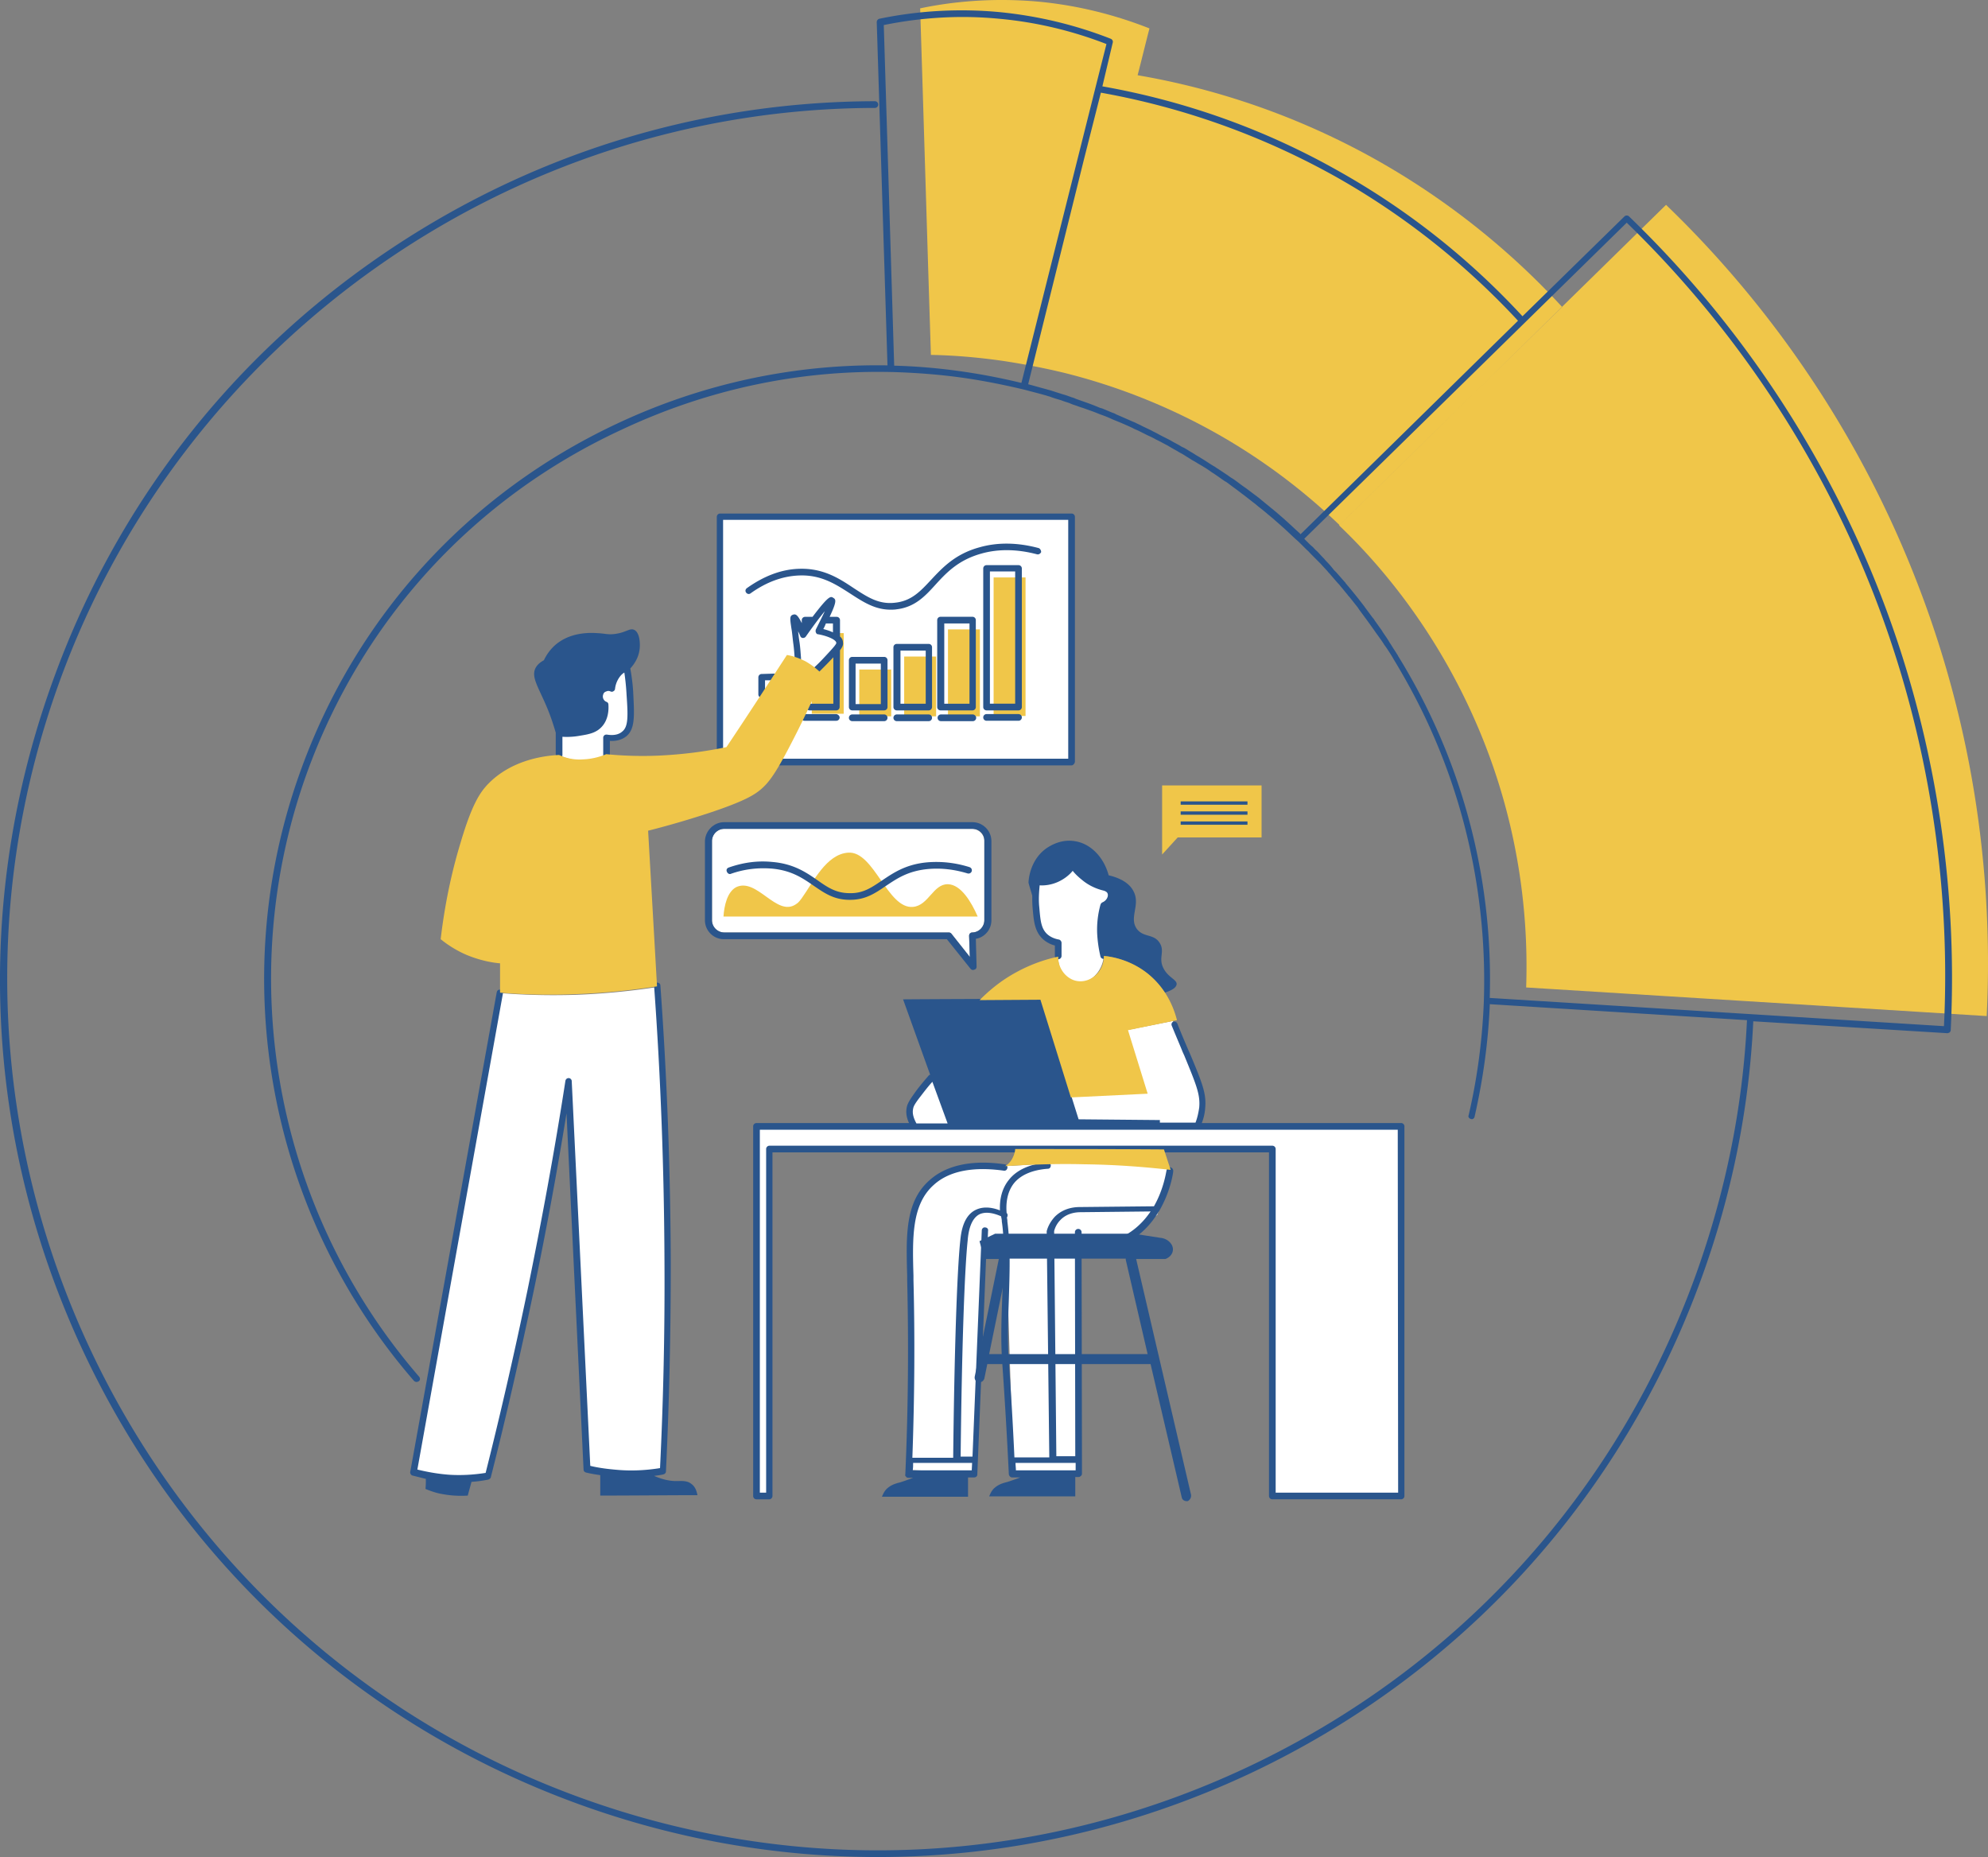 <svg xmlns="http://www.w3.org/2000/svg" xmlns:xlink="http://www.w3.org/1999/xlink" id="Layer_1" x="0" y="0" viewBox="0 0 827.54 772.93" style="enable-background:new 0 0 827.54 772.93" xml:space="preserve"><rect x="0" y="0" width="827.54" height="772.93" fill="#808080" stroke="none"/>    <style>        .st0{fill:#fff}.st1{fill:#2a558c}.st3{fill:#f0c649}    </style>    <switch>        <g>            <path class="st0" d="M431.54 367.1c-.62 4.33-.62 8.04-.31 10.67.46 5.1.77 9.28 3.86 12.06a9.735 9.735 0 0 0 5.41 2.47v5.41c-.31 5.72 2.94 10.36 6.65 11.44 4.79 1.24 11.74-3.4 12.35-11.44-.61-2.47-1.23-5.72-1.39-9.43-.15-4.64.62-8.66 1.39-11.44 2.63-1.08 3.71-3.71 2.94-5.41-.62-1.55-2.62-2.01-2.94-2.01-2.01-.62-4.94-1.7-8.03-4.02-2.32-1.85-4.02-3.71-4.94-5.26-.77 1.23-2.94 4.02-6.8 5.72-3.56 1.71-6.8 1.55-8.19 1.24zm-223.38 46.23-35.99 199.59c3.86 1.08 8.96 2.16 14.83 2.62 6.49.46 11.9-.15 16.07-.93 6.18-24.58 12.2-50.24 17.77-77.15 6.18-30.15 11.43-59.21 15.76-87.04 2.62 53.8 5.1 107.45 7.72 161.24 3.71.93 8.03 1.55 12.82 2.01 7.26.46 13.75-.16 18.69-.93 1.39-27.67 2.01-56.58 2.01-86.73-.15-40.51-1.7-79-4.32-115.18a293.792 293.792 0 0 1-33.98 3.24c-11.45.34-21.96.03-31.38-.74zm48.81-132.34c-1.85 2.32-2.16 4.64-2.32 5.72-1.85-.77-4.02.16-4.79 2.17-.77 1.85.16 4.02 2.16 4.79.16 1.55.31 5.26-2.32 8.04-2.01 2.17-4.64 2.79-8.34 3.41-3.56.61-6.65.46-8.5.31v8.96c1.85.93 5.41 2.17 10.04 2.17 4.33 0 7.72-1.23 9.73-2.17v-7.11c4.32.46 6.49-.77 7.41-1.55 3.09-2.62 2.78-7.42 2.32-16.39-.31-4.79-.77-8.66-1.23-11.29-1.22.16-2.77 1.08-4.16 2.94zm231.26 143.93-18.54 3.71-82.34 19.17-8.65 12.21 1.55 7.89 118.18.77 2.01-11.13-12.21-32.62zm-24.41 57.67-42.48 2.62c-26.42-2.94-33.21 6.49-36.77 10.52-3.55 4.02-5.71 19.17-5.71 19.17l.93 50.55-1.08 46.38 27.19 1.23 4.02-96.78 8.96 2.32 2.93 94.46h27.5V518.6l16.68-1.08 15.76-11.9 5.72-19.02-23.65-4.01zm-148.91-13.76v153.83h5.25v-144.4h209.32v144.4h53.6V468.83H314.91zm131.77-151.66H300.39V215.13h146.29v102.04zm-145.22 27.82c-2.78 0-5.09 2.32-5.09 5.1v32.93c0 2.78 2.31 5.1 5.09 5.1h93.46c.46 0 .77.16 1.08.46l7.72 9.74-.31-8.81c0-.31.15-.78.31-.93.31-.31.62-.46.93-.46 2.78 0 5.1-2.32 5.1-5.1v-32.93c0-2.78-2.32-5.1-5.1-5.1H301.46"></path>            <path class="st1" d="M301 315.78h143.67v-99.41H301v99.41zm145.06 2.78H299.77c-.77 0-1.39-.62-1.39-1.39V215.13c0-.78.62-1.39 1.39-1.39h146.29c.77 0 1.39.61 1.39 1.39v102.04c-.16.77-.77 1.39-1.39 1.39zm-34.3 245.04 8.04-39.27v-.46h48.81v.46l9.11 39.27h-65.96zm84.04 58.59-22.86-98.17h12.2c1.7-.62 2.93-2.01 3.09-3.56.31-2.32-1.85-4.95-5.25-5.26-3.71-.62-7.42-1.08-10.97-1.7h-57.78l-6.49 3.09 2.01 7.42h6.03l-10.04 49.01c-.16 1.08.46 2.17 1.54 2.32h.46c.93 0 1.7-.62 2.01-1.55l1.23-6.03h67.97l12.98 55.51c.15.93 1.08 1.54 2.01 1.54h.46c.93-.46 1.55-1.53 1.4-2.62"></path>            <defs>                <path id="SVGID_1_" d="M381.77 0h445.77v423.6H381.77z"></path>            </defs>            <clipPath id="SVGID_2_">                <use xlink:href="#SVGID_1_" style="overflow:visible"></use>            </clipPath>            <path class="st3" d="M573.5 66.87c-39.23-22.11-75.54-31.39-99.95-35.56 1.7-6.49 3.24-12.98 4.94-19.48C467.53 7.5 451.77 2.55 432.46.7c-20.54-1.86-37.69.3-49.43 2.78 1.54 48.08 2.93 96.16 4.48 144.24 8.96.15 19 .93 29.81 2.47 9.27 1.4 17.77 3.09 25.49 4.95 17.46 4.33 40.63 12.06 65.65 26.44a253.408 253.408 0 0 1 49.12 36.95c30.9-30.3 61.79-60.6 92.69-90.76-16.06-17.46-41.24-40.8-76.77-60.9zM827 422.91 635.29 411c.77-22.57-.77-63.69-20.55-109.45-17.45-40.51-41.55-67.87-57.31-82.86 45.42-44.53 90.68-88.9 136.09-133.43 27.49 26.44 73.99 78.23 104.58 157.39 29.36 75.75 30.75 142.54 28.9 180.26" style="clip-path:url(#SVGID_2_)"></path>            <path class="st3" d="M483.75 326.91v28.76l6.49-7.11h34.91v-21.64h-41.4zm-182.59 54.57h105.82c-2.62-6.03-6.95-13.3-12.36-13.45-6.18-.16-8.03 8.81-14.52 9.43-10.66 1.08-16.22-23.34-27.03-22.57-9.11.62-14.52 12.21-19.16 18.71-.77 1.08-1.55 2.17-2.62 2.78-8.04 5.41-16.22-11.28-24.88-7.11-3.71 2.01-4.95 7.72-5.25 12.21zm69.82-102.81h-13.29v19.48h13.29v-19.48zm18.69-5.41h-13.29v24.89h13.29v-24.89zm18.23-11.29h-13.29v36.18h13.29v-36.18zm19-21.64h-13.29V298h13.29v-57.67zm-75.69 56.74h-13.29v-33.55h13.29v33.55"></path>            <path class="st0" d="M334.21 264.45c7.11-9.9 10.97-14.69 11.74-14.22.62.31-1.08 4.64-5.25 12.68.77.16 8.34 1.55 8.65 4.79.16.93-.46 1.85-3.71 5.26-2.32 2.47-4.32 4.48-5.87 5.88a22.51 22.51 0 0 0-4.02-2.78c-1.23-.93-2.62-1.39-3.86-1.85-.15-1.55-.31-3.71-.61-6.49-.78-6.96-1.55-10.2-.93-10.36.31-.18 1.24 1.06 3.86 7.09"></path>            <defs>                <path id="SVGID_3_" d="M0 3.64h813.77v769.28H0z"></path>            </defs>            <clipPath id="SVGID_4_">                <use xlink:href="#SVGID_3_" style="overflow:visible"></use>            </clipPath>            <path class="st1" d="M491.47 343.29h27.81v-1.39h-27.81v1.39zm0-4.17h27.81v-1.39h-27.81v1.39zm27.81-5.57h-27.81v1.39h27.81v-1.39zM304.24 363.7c5.72-2.01 11.43-2.62 17.15-2.16 8.19.77 12.82 4.02 17.3 7.11 4.33 2.94 8.34 5.88 14.98 5.88h.16c6.49 0 10.51-2.78 14.83-5.72 4.64-3.09 9.27-6.34 17.77-7.11 5.41-.46 10.81.15 16.38 1.85.77.15 1.39-.16 1.7-.93.16-.78-.15-1.39-.93-1.7-5.87-1.85-11.74-2.47-17.45-2.01-9.11.78-14.36 4.48-19 7.58-4.17 2.78-7.72 5.41-13.44 5.26-5.71 0-9.27-2.47-13.44-5.41-4.48-3.09-9.73-6.8-18.69-7.57-6.03-.62-12.05.15-18.23 2.32-.77.31-1.08.93-.77 1.7.29.76 1.07 1.22 1.68.91zm100.57-18.71H301.46c-2.78 0-5.09 2.32-5.09 5.1v32.93c0 2.78 2.31 5.1 5.09 5.1h93.46c.46 0 .78.16 1.08.46l7.72 9.74-.31-8.81c0-.31.15-.78.31-.93.31-.31.62-.46.93-.46 2.78 0 5.1-2.32 5.1-5.1v-32.93c.16-2.93-2.16-5.1-4.94-5.1zm-103.35-2.78h103.35c4.32 0 7.88 3.56 7.88 7.89v32.93c0 3.86-2.78 7.11-6.48 7.73l.31 11.59c0 .62-.31 1.08-.93 1.24-.16 0-.31.15-.46.15-.46 0-.77-.15-1.08-.46l-9.89-12.36h-92.84c-4.33 0-7.88-3.56-7.88-7.89V350.1c.15-4.34 3.7-7.89 8.02-7.89zm146.3 269.78v-3.09h-25.03c0 1.08.16 2.01.16 3.09h24.87zm-8.04-5.88h7.88l-.15-93.22c0-.78.61-1.39 1.39-1.39.77 0 1.39.61 1.39 1.39v4.64c5.56.62 11.12-.15 15.91-2.32 5.71-2.47 9.89-6.65 12.82-10.98l-28.89.31c-1.23 0-5.56 0-8.65 3.24-1.55 1.55-2.32 3.4-2.62 4.64l.92 93.69zm-21.93-88.89c-.16-2.94-.31-5.88-.77-8.81v-.16c0-.62-.16-1.23-.31-2.01-2.78-1.23-6.34-2.16-9.11-.77-3.4 1.85-4.48 6.8-4.79 10.82-1.39 13.14-2.47 47.46-2.93 89.97h4.94l3.86-94.15c0-.77.78-1.39 1.39-1.23.77 0 1.39.62 1.23 1.39l-.15 3.4 6.64 1.55zm-13.29 94.77.16-3.09H380.1c0 1.08 0 2.01-.16 3.09h24.56zm45.73-91.68.15 87.19v5.88c0 .31-.15.77-.46.93-.31.31-.61.46-.93.46h-1.39v8.04h-35.84c.46-1.08 1.08-2.62 2.47-3.71 1.7-1.39 3.4-1.85 5.25-2.32 1.39-.46 3.24-1.08 5.26-1.85h-3.4c-.77 0-1.23-.62-1.39-1.24-.77-15.92-1.7-31.69-2.78-46.84-.61-8.66-.31-17.47 0-26.12.31-6.65.46-13.6.31-20.41l-6.8-1.7-3.86 95.08c0 .78-.61 1.24-1.39 1.24h-2.47v8.04h-35.84c.46-1.08 1.08-2.62 2.47-3.71 1.7-1.39 3.4-1.85 5.26-2.32 1.39-.47 3.24-1.08 5.25-1.86h-2.01c-.31 0-.78-.15-.93-.46-.31-.31-.46-.61-.31-.93 1.24-27.98 1.39-55.19.78-80.85V531c-.46-16.54-.93-30.77 9.27-39.73 6.95-6.34 17.92-8.66 31.36-6.65.77.15 1.23.77 1.08 1.55-.16.77-.78 1.23-1.55 1.08-8.8-1.23-21.16-1.39-29.2 6.03-9.11 8.19-8.8 21.95-8.34 37.72v1.85c.61 23.5.46 48.39-.46 73.9h16.99c.46-42.51 1.55-76.99 2.94-90.29.31-3.09 1.08-10.2 6.33-12.83 2.78-1.39 6.18-1.39 10.2.15-.16-3.86.46-8.66 3.7-12.68 3.24-4.17 8.81-6.65 16.07-7.27.77 0 1.39.46 1.39 1.24 0 .77-.46 1.39-1.23 1.39-6.49.46-11.43 2.63-14.21 6.18-2.94 3.86-3.24 8.66-2.94 12.21.46.46.46.93.31 1.55 0 0 0 .16-.16.16 0 .61.16 1.08.16 1.55v.31c1.39 10.82.93 21.8.61 32.46-.31 8.51-.61 17.32 0 25.82.93 12.99 1.7 26.29 2.32 39.89h14.52l-1.08-93.84v-.31c.61-2.32 1.85-4.33 3.4-6.03 4.02-4.02 9.11-4.02 10.66-4.02l30.58-.31c4.17-7.27 5.1-14.53 5.26-14.99.15-.78.77-1.24 1.54-1.24.78.16 1.24.78 1.24 1.55 0 .62-1.08 8.35-5.72 16.39 0 .16-.15.31-.31.46-3.24 5.41-8.03 10.67-15.14 13.76-4.17 1.85-8.65 2.79-13.28 2.79-1.24-.34-2.48-.49-3.71-.49zm131.61-50.09H316.3v151.05h2.62V478.26c0-.78.62-1.39 1.39-1.39h209.32c.77 0 1.39.61 1.39 1.39v143.01H582l-.16-151.05zm-200.36-2.63h12.98l-6.34-17.32c-1.7 1.85-3.24 3.86-4.79 5.88-2.78 3.56-3.09 4.48-3.24 5.41-.46 2.16.47 4.33 1.39 6.03zM490.08 426c2.01 5.1 3.71 8.96 4.48 10.82l.77 1.7c5.26 12.52 6.95 16.85 6.33 22.88-.15 2.01-.61 4.02-1.39 6.03h82.96c.77 0 1.39.62 1.39 1.39v153.83c0 .77-.62 1.39-1.39 1.39h-53.6c-.77 0-1.39-.62-1.39-1.39v-143H321.55v143.01c0 .77-.62 1.39-1.39 1.39h-5.25c-.78 0-1.39-.62-1.39-1.39V468.83c0-.77.61-1.39 1.39-1.39h63.49c-1.08-2.32-1.39-4.48-.93-6.65.31-1.39.93-2.62 3.71-6.49 1.7-2.32 3.55-4.48 5.41-6.65.16-.15.31-.31.61-.31l-11.28-31.39c19.16-.15 38.16-.15 57.31-.31 5.26 16.7 10.51 33.55 15.76 50.24l33.83.31v1.08h14.83c.78-2.01 1.24-4.17 1.55-6.34.46-5.41-1.23-9.43-6.18-21.49l-.77-1.7c-.77-2.01-2.47-5.88-4.48-10.82-.31-.62 0-1.55.77-1.7.46-.14 1.24.16 1.54.78zm-18.23-55.03c-1.08-2.17-3.71-5.1-10.35-6.65-2.01-7.57-7.57-13.3-14.21-14.22-5.71-.93-10.19 2.01-11.43 2.79-7.26 4.94-7.72 13.6-7.72 14.53.46 1.85 1.08 3.56 1.55 5.41 0 1.7 0 3.4.16 5.1.46 5.26.77 9.74 4.32 12.99 1.39 1.23 3.09 2.16 4.94 2.62v4.33a1.39 1.39 0 1 0 2.78 0v-5.41c0-.62-.46-1.24-1.08-1.4-1.85-.31-3.55-1.08-4.79-2.16-2.78-2.47-2.94-6.19-3.4-11.29-.31-2.94-.15-6.03.16-9.12 2.01.15 4.79-.16 7.57-1.4 2.78-1.23 4.95-3.09 6.18-4.64 1.23 1.55 2.62 2.78 4.17 4.02 2.47 2.01 5.41 3.4 8.49 4.17 0 0 1.55.31 1.85 1.24.46 1.08-.31 2.94-2.16 3.71-.31.16-.62.46-.78.93a38.875 38.875 0 0 0-1.39 11.91c.16 3.24.62 6.49 1.39 9.74.16.62.78.93 1.24.93h.31c.62-.16.93-.62.93-1.08 3.71.46 10.66 2.01 17.3 7.42 2.93 2.47 5.25 5.1 6.95 7.73 3.86-1.23 4.79-2.47 4.95-3.4.31-2.01-3.4-2.78-5.41-6.65-2.32-4.33.61-6.96-1.55-10.52-2.47-4.17-6.95-2.16-9.73-6.18-3.09-4.63 1.7-9.89-1.24-15.45zm-39.54-142.86c-8.65-2.32-16.99-2.47-24.56-.31-10.19 2.78-15.45 8.5-20.23 13.6-4.33 4.64-8.03 8.66-14.68 9.43-6.95.93-11.74-2.32-17.45-6.03-6.03-4.02-12.82-8.51-23.17-8.04-7.26.31-14.37 3.09-21.32 8.04-.62.46-.78 1.24-.31 1.85.46.62 1.24.78 1.85.31 6.49-4.64 13.13-7.11 19.93-7.42 9.43-.46 15.6 3.71 21.63 7.57 5.25 3.4 10.19 6.65 16.68 6.65.77 0 1.7 0 2.62-.16 7.57-.93 11.74-5.41 16.22-10.36 4.64-5.1 9.58-10.2 19.01-12.83 7.1-2.01 14.98-1.86 23.17.31.77.16 1.39-.31 1.7-.93-.01-.75-.47-1.52-1.09-1.68zm-64.26 69.26h-13.29c-.77 0-1.39.62-1.39 1.39 0 .78.62 1.4 1.39 1.4h13.29c.77 0 1.39-.62 1.39-1.4 0-.77-.62-1.39-1.39-1.39zm18.53 0H373.3c-.77 0-1.39.62-1.39 1.39 0 .78.62 1.4 1.39 1.4h13.29c.77 0 1.39-.62 1.39-1.4-.01-.77-.63-1.39-1.4-1.39zm18.38 0h-13.28c-.78 0-1.39.62-1.39 1.39 0 .78.61 1.4 1.39 1.4h13.28c.78 0 1.39-.62 1.39-1.4 0-.77-.77-1.39-1.39-1.39zm5.72 2.63h13.29c.77 0 1.39-.62 1.39-1.39 0-.78-.61-1.39-1.39-1.39h-13.29c-.78 0-1.39.61-1.39 1.39 0 .77.62 1.39 1.39 1.39zm-44.02-23.8h-10.51v16.85h10.51V276.2zm2.78 18.09c0 .77-.62 1.39-1.39 1.39h-13.29c-.77 0-1.39-.62-1.39-1.39v-19.48c0-.78.62-1.4 1.39-1.4h13.29c.77 0 1.39.62 1.39 1.4v19.48zm15.91-23.5h-10.51v22.11h10.51v-22.11zm2.62 23.5c0 .77-.62 1.39-1.39 1.39H373.3c-.77 0-1.39-.62-1.39-1.39V269.4c0-.78.62-1.39 1.39-1.39h13.29c.77 0 1.39.61 1.39 1.39v24.89zm15.6-34.79h-10.5v33.4h10.5v-33.4zm2.63 34.79c0 .77-.62 1.39-1.39 1.39h-13.29c-.77 0-1.39-.62-1.39-1.39v-36.18c0-.78.62-1.39 1.39-1.39h13.29c.77 0 1.39.61 1.39 1.39v36.18zm5.87-1.4h10.51v-55.04h-10.51v55.04zm-2.78 1.4v-57.67c0-.78.61-1.39 1.39-1.39h13.29c.77 0 1.39.61 1.39 1.39v57.67c0 .77-.61 1.39-1.39 1.39h-13.29c-.77 0-1.39-.62-1.39-1.39zM208.31 411.94c-.77-.16-1.39.31-1.54 1.08L170.78 612.6c-.16.62.31 1.4.93 1.55l5.56 1.39c0 1.4 0 2.79-.16 4.18 1.85.77 4.33 1.7 7.11 2.16 4.17.78 7.88.78 10.5.62.46-1.85 1.08-3.86 1.55-5.72 2.32-.16 4.64-.46 6.95-.93.46-.16.93-.46 1.08-.93 6.49-25.51 12.36-51.48 17.77-77.15 5.1-24.58 9.73-49.47 13.75-74.36l7.1 148.26c0 .62.46 1.08 1.08 1.24 1.85.46 3.86.77 5.87 1.08v8.5c13.44 0 27.03-.16 40.47-.16-.31-1.39-.77-3.4-2.47-4.64-1.85-1.55-4.17-1.24-6.33-1.24-2.32 0-5.41-.46-9.27-2.16 1.23-.16 2.62-.31 3.86-.62.62-.16 1.08-.62 1.08-1.23 1.39-28.76 2.01-57.97 2.01-86.89-.15-38.34-1.54-77.15-4.32-115.33 0-.77-.62-1.23-1.39-1.23s-1.23.61-1.23 1.39c2.78 38.19 4.17 76.83 4.32 115.02.16 28.45-.46 57.2-1.85 85.65-5.71.93-11.58 1.23-17.3.77-3.86-.31-7.88-.77-11.74-1.7l-7.72-160.16c0-.62-.62-1.24-1.23-1.24-.77 0-1.23.46-1.39 1.08-4.48 29.06-9.89 58.29-15.76 87.04-5.26 25.35-11.12 51.02-17.46 76.21-4.94.78-9.89 1.08-14.98.78-4.48-.31-8.96-1.08-13.44-2.17l35.68-198.51c.14-.29-.32-1.06-1.1-1.21zm55.62-149.81c-1.85-.78-3.24 1.08-7.72 1.7-3.09.46-4.17-.16-7.72-.31-2.32-.16-9.42-.46-15.29 3.4-1.7 1.08-4.64 3.4-6.8 7.89-1.08.61-2.63 1.54-3.56 3.4-1.7 3.71 1.24 7.73 4.64 15.77 1.08 2.47 2.47 6.19 3.86 10.98v9.28c0 .77.61 1.39 1.39 1.39.77 0 1.39-.62 1.39-1.39v-7.58c2.47.16 4.94 0 7.41-.46 3.86-.61 6.8-1.23 9.11-3.86 2.62-2.94 2.78-6.96 2.62-9.12 0-.46-.31-.93-.77-1.08-1.23-.46-1.85-1.85-1.39-3.09.16-.61.62-1.08 1.23-1.23.62-.31 1.24-.31 1.85 0 .46.16.78.16 1.24-.16.31-.15.61-.61.61-1.08.16-1.24.62-3.09 2.01-4.95.46-.62 1.08-1.24 1.85-1.7.46 3.09.77 6.18.93 9.28.61 8.81.77 13.3-1.85 15.31-1.39 1.23-3.55 1.7-6.33 1.23-.31 0-.77 0-1.08.31-.31.31-.46.61-.46.93v7.11c0 .78.62 1.39 1.39 1.39s1.39-.61 1.39-1.39v-5.72c2.94.16 5.26-.62 6.95-2.01 3.55-3.09 3.24-8.51 2.78-17.62-.16-3.56-.62-7.11-1.24-10.51 1.55-1.7 3.4-4.33 3.86-7.89.32-2.19.17-7.14-2.3-8.22zm516.57-13.45c-22.55-58.44-58.23-112.24-103.34-155.99l-61.95 60.76-72.29 70.81 1.23 1.24c.77.77 1.54 1.54 2.32 2.16.61.62 1.08 1.24 1.7 1.7.93.93 1.85 2.01 2.78 2.94.46.46.77.93 1.23 1.39 1.08 1.08 2.16 2.32 3.09 3.56l.93.93c1.24 1.39 2.32 2.62 3.55 4.02.16.16.31.31.46.62 2.63 3.09 5.26 6.34 7.72 9.59.16.15.16.31.31.46 1.08 1.39 2.16 2.94 3.24 4.33.31.31.61.77.77 1.08.93 1.24 1.85 2.63 2.78 3.87.31.46.46.77.77 1.23.93 1.39 1.85 2.63 2.62 4.02.16.31.46.62.62.93.93 1.55 2.01 3.09 2.94 4.64 0 .16.15.31.15.31 25.95 42.05 39.55 91.21 38 142.08l189.08 11.75c2.96-60.32-6.93-122-28.71-178.43zM631.9 133.5c-21.94-23.66-47.27-43.76-75.39-59.68-30.59-17.16-63.65-29.06-98.25-35.25l-7.1 27.99-23.17 93.38c2.47.62 4.94 1.39 7.41 2.01.93.31 1.7.46 2.63.77 1.39.46 2.93.93 4.32 1.39 1.23.31 2.47.78 3.71 1.24.62.16 1.08.31 1.7.62 2.94 1.08 5.87 2.01 8.81 3.24.77.31 1.39.62 2.16.77 1.55.62 2.94 1.24 4.48 1.86.62.15 1.08.46 1.7.77 2.63 1.08 5.26 2.32 7.88 3.4.77.46 1.7.77 2.47 1.23 1.23.62 2.62 1.24 3.86 1.86 1.08.61 2.16 1.08 3.24 1.7 1.7.93 3.4 1.7 5.1 2.63 1.23.77 2.62 1.39 3.86 2.16.46.31 1.08.62 1.55.78.46.31 1.08.62 1.54.93.93.62 1.85 1.08 2.78 1.7.93.62 1.85 1.08 2.78 1.7 1.85 1.08 3.55 2.32 5.41 3.4.62.31 1.08.77 1.7 1.08l4.17 2.78c.62.46 1.24.93 1.85 1.24 1.39.93 2.78 2.01 4.02 2.93.46.31 1.08.78 1.55 1.08l5.56 4.18.15.15 5.1 4.18c.62.46 1.08.93 1.7 1.39 1.24 1.08 2.32 2.01 3.56 3.09.61.61 1.23 1.08 1.85 1.7 1.23 1.08 2.31 2.17 3.55 3.25.46.46.93.77 1.23 1.23l90.53-88.88zM455.94 36.72l4.64-18.39c-14.36-5.57-29.35-9.13-44.65-10.52-16.06-1.55-32.13-.62-48.04 2.62l4.33 141.77c17.61.46 35.38 2.94 52.67 7.11h.31l30.74-122.59zm356.08 392.07c0 .31-.16.62-.46.93-.31.16-.62.31-.93.31h-.16l-80.64-4.95c-1.7 36.33-8.96 72.2-21.47 106.67-33.21 91.68-100.1 165.11-188.31 206.55-49.28 23.04-101.8 34.63-154.63 34.63-41.86 0-83.89-7.27-124.36-21.95-91.6-33.24-164.98-100.18-206.38-188.46-41.4-88.28-45.88-187.53-12.66-279.21 25.95-72.04 72.76-132.8 135.32-176.09 61.17-42.36 132.7-64.93 206.84-65.09.78 0 1.39.62 1.39 1.39 0 .77-.61 1.4-1.39 1.4-151.54.3-287.95 96.46-339.54 239.16-67.96 187.99 29.51 396.24 217.35 464.27 90.99 32.93 189.39 28.44 276.98-12.68 87.59-41.12 154.02-113.94 186.92-205 12.35-34.32 19.62-69.88 21.32-106.06l-107.05-6.65c-.62 15.46-2.78 31.23-6.34 46.84-.15.77-.92 1.23-1.54.93-.77-.16-1.23-.93-.93-1.55 3.71-15.93 5.71-31.69 6.33-47.46v-.16c1.23-37.26-5.71-74.82-20.39-108.99-4.94-11.6-10.81-22.73-17.3-33.4 0-.16-.16-.16-.16-.31a82.4 82.4 0 0 0-3.09-4.79c-.16-.16-.31-.46-.46-.62-.93-1.55-2.01-2.94-3.09-4.48-.16-.16-.31-.46-.46-.62-2.32-3.4-4.79-6.65-7.26-10.05 0-.16-.16-.16-.16-.31-1.23-1.55-2.32-2.94-3.55-4.48-.31-.31-.62-.62-.77-.93-1.08-1.24-2.01-2.47-3.09-3.71-.31-.46-.62-.77-1.08-1.23-.93-1.08-2.01-2.32-2.94-3.4-.31-.46-.77-.78-1.08-1.24-.93-1.08-2.01-2.16-2.94-3.24l-1.39-1.39-2.78-2.79c-.61-.61-1.08-1.23-1.7-1.7l-2.01-2.01c-.78-.77-1.55-1.55-2.47-2.32-1.55-1.39-3.09-2.94-4.64-4.33-.46-.46-1.08-.93-1.54-1.39l-3.71-3.25c-.62-.46-1.08-.93-1.7-1.39-1.39-1.23-2.78-2.32-4.17-3.4-.31-.31-.78-.62-1.08-.93-1.85-1.39-3.55-2.78-5.41-4.18-.46-.31-.77-.61-1.23-.93-1.39-1.08-2.94-2.16-4.33-3.24-.61-.46-1.23-.93-1.85-1.23-1.39-.93-2.62-1.86-4.02-2.79-.61-.46-1.23-.77-1.85-1.23-1.7-1.24-3.55-2.32-5.41-3.4-.93-.62-1.85-1.08-2.62-1.55-.93-.62-2.01-1.24-2.94-1.85-.92-.62-2.01-1.08-2.93-1.7-1.39-.77-2.78-1.55-4.02-2.32-1.55-.77-3.09-1.7-4.79-2.47a35.92 35.92 0 0 0-3.4-1.7l-3.71-1.86c-.93-.46-1.85-.77-2.62-1.23-2.32-1.08-4.79-2.17-7.11-3.09-.77-.31-1.54-.62-2.16-.93-1.39-.62-2.93-1.23-4.32-1.7l-2.32-.93c-1.23-.46-2.62-.93-3.86-1.39-1.23-.46-2.47-.77-3.55-1.23-.93-.31-2.01-.62-2.93-1.08-1.24-.46-2.47-.77-3.56-1.23-1.54-.46-3.24-.93-4.79-1.55-.77-.16-1.39-.46-2.16-.62-2.62-.77-5.26-1.39-8.04-2.16-8.34-2.01-16.83-3.71-25.33-4.95-9.73-1.4-19.77-2.17-29.66-2.47h-.31c-38.46-.93-76.78 7.11-112.61 23.96-61.79 28.6-107.97 79.31-130.99 142.69-31.05 85.96-13.13 182.43 46.65 251.54.46.62.46 1.39-.16 1.85-.31.16-.61.31-.93.31-.31 0-.77-.15-1.08-.46-60.55-69.88-78.63-167.28-47.11-254.16 23.17-64.16 69.97-115.33 131.61-144.24 35.84-16.85 74.15-24.9 112.61-24.27L364.96 9.2c0-.61.46-1.24 1.08-1.39 16.38-3.4 33.21-4.33 49.9-2.78 15.91 1.55 31.52 5.25 46.5 11.13.61.31.93.93.77 1.54l-4.32 18.24c34.91 6.19 68.13 18.09 98.86 35.56a311.157 311.157 0 0 1 76.01 60.14l42.48-41.59c.46-.46 1.39-.46 1.85 0 45.72 44.06 82.03 98.64 104.89 157.85 22.08 57.05 32.12 119.51 29.04 180.89zM317.07 280.53c-.77 0-1.39.62-1.39 1.39v7.11a1.39 1.39 0 1 0 2.78 0v-5.88h3.71c.77 0 1.39-.61 1.39-1.39 0-.77-.62-1.39-1.39-1.39l-5.1.16zm25.64-18.71c1.24.31 2.78.78 4.02 1.39v-3.71h-2.94c-.31.77-.62 1.55-1.08 2.32zm6.8 32.47c0 .77-.62 1.39-1.39 1.39H337c-.77 0-1.39-.62-1.39-1.39 0-.78.62-1.39 1.39-1.39h9.89v-19.33c-1.85 2.01-3.86 4.02-5.87 6.03-.31.31-.61.31-.93.31-.31 0-.77-.16-.93-.46-.46-.46-.46-1.39 0-1.85 2.01-1.85 3.86-3.86 5.72-5.88 1.7-1.85 3.4-3.71 3.24-4.18-.16-1.39-4.02-2.93-7.57-3.55-.46 0-.77-.31-.93-.78-.15-.31-.15-.77 0-1.23 1.7-3.4 2.94-5.88 3.71-7.58-1.7 2.01-4.17 5.26-7.88 10.52-.31.46-.77.62-1.23.62-.46 0-.93-.31-1.08-.78-.31-.77-.62-1.39-.93-2.01.15 1.24.31 2.79.61 4.64.31 2.16.46 4.48.62 6.65 0 .78-.46 1.39-1.23 1.39-.78 0-1.39-.46-1.39-1.23-.16-2.17-.31-4.33-.62-6.49-.31-2.47-.46-4.48-.77-6.18-.62-4.18-.78-5.26.77-5.72 1.08-.31 1.85.15 3.55 3.55v-1.23c0-.78.62-1.39 1.39-1.39h3.09c6.8-8.97 7.57-8.66 8.65-7.89 1.08.62 1.55 1.39-1.54 7.89h2.93c.78 0 1.39.61 1.39 1.39v6.8c.77.62 1.23 1.55 1.23 2.47.16.93-.15 1.85-1.23 3.24l-.15 23.65zm0 4.32c0 .77-.62 1.39-1.39 1.39h-13.29c-.77 0-1.39-.62-1.39-1.39 0-.78.62-1.39 1.39-1.39h13.29c.77.15 1.39.77 1.39 1.39" style="clip-path:url(#SVGID_4_)"></path>            <path class="st3" d="M232.72 314.23c-6.49.31-20.24 2.16-29.97 12.52-2.78 3.09-6.18 7.58-10.97 23.81-2.94 9.59-6.33 23.19-8.34 40.35a45.87 45.87 0 0 0 10.66 6.49c5.56 2.32 10.51 3.25 14.06 3.56v12.21c9.42.77 19.93 1.08 31.36.62 12.51-.46 23.94-1.7 33.98-3.25-1.23-21.64-2.47-43.13-3.71-64.78 10.35-2.62 18.85-5.26 25.03-7.27 15.91-5.26 19.31-7.89 21.47-9.58 3.4-2.79 6.18-6.19 12.82-19.02 3.71-7.11 8.5-16.85 13.59-28.76-1.39-1.55-3.86-3.86-7.41-5.88-3.09-1.55-5.72-2.32-7.72-2.63-8.34 12.83-16.68 25.66-25.18 38.34-8.03 1.7-17.77 3.09-28.73 3.56-7.88.31-14.98 0-21.32-.62-1.85.78-5.25 2.01-9.73 2.17-4.48.32-7.88-.91-9.89-1.84zm189.86 164.03c0 .77-.31 2.32-1.24 4.02-.93 1.7-2.16 2.63-2.93 3.09 10.19-.62 21.16-1.08 32.9-.77 12.98.15 24.88 1.08 35.99 2.32l-2.78-8.51c-20.7-.15-41.24-.15-61.94-.15zm26.26-69.88c5.25.62 10.81-4.02 10.66-10.52 3.09.31 11.12 1.55 18.54 7.58 8.65 7.11 11.12 16.23 11.9 19.17l-20.39 4.17 8.19 26.44-31.97 1.55-12.67-40.66-25.33.16c3.24-3.25 8.19-7.73 14.98-11.44 6.95-3.86 13.29-5.72 17.77-6.65-.18 5.1 3.68 9.74 8.32 10.2"></path>        </g>    </switch></svg>